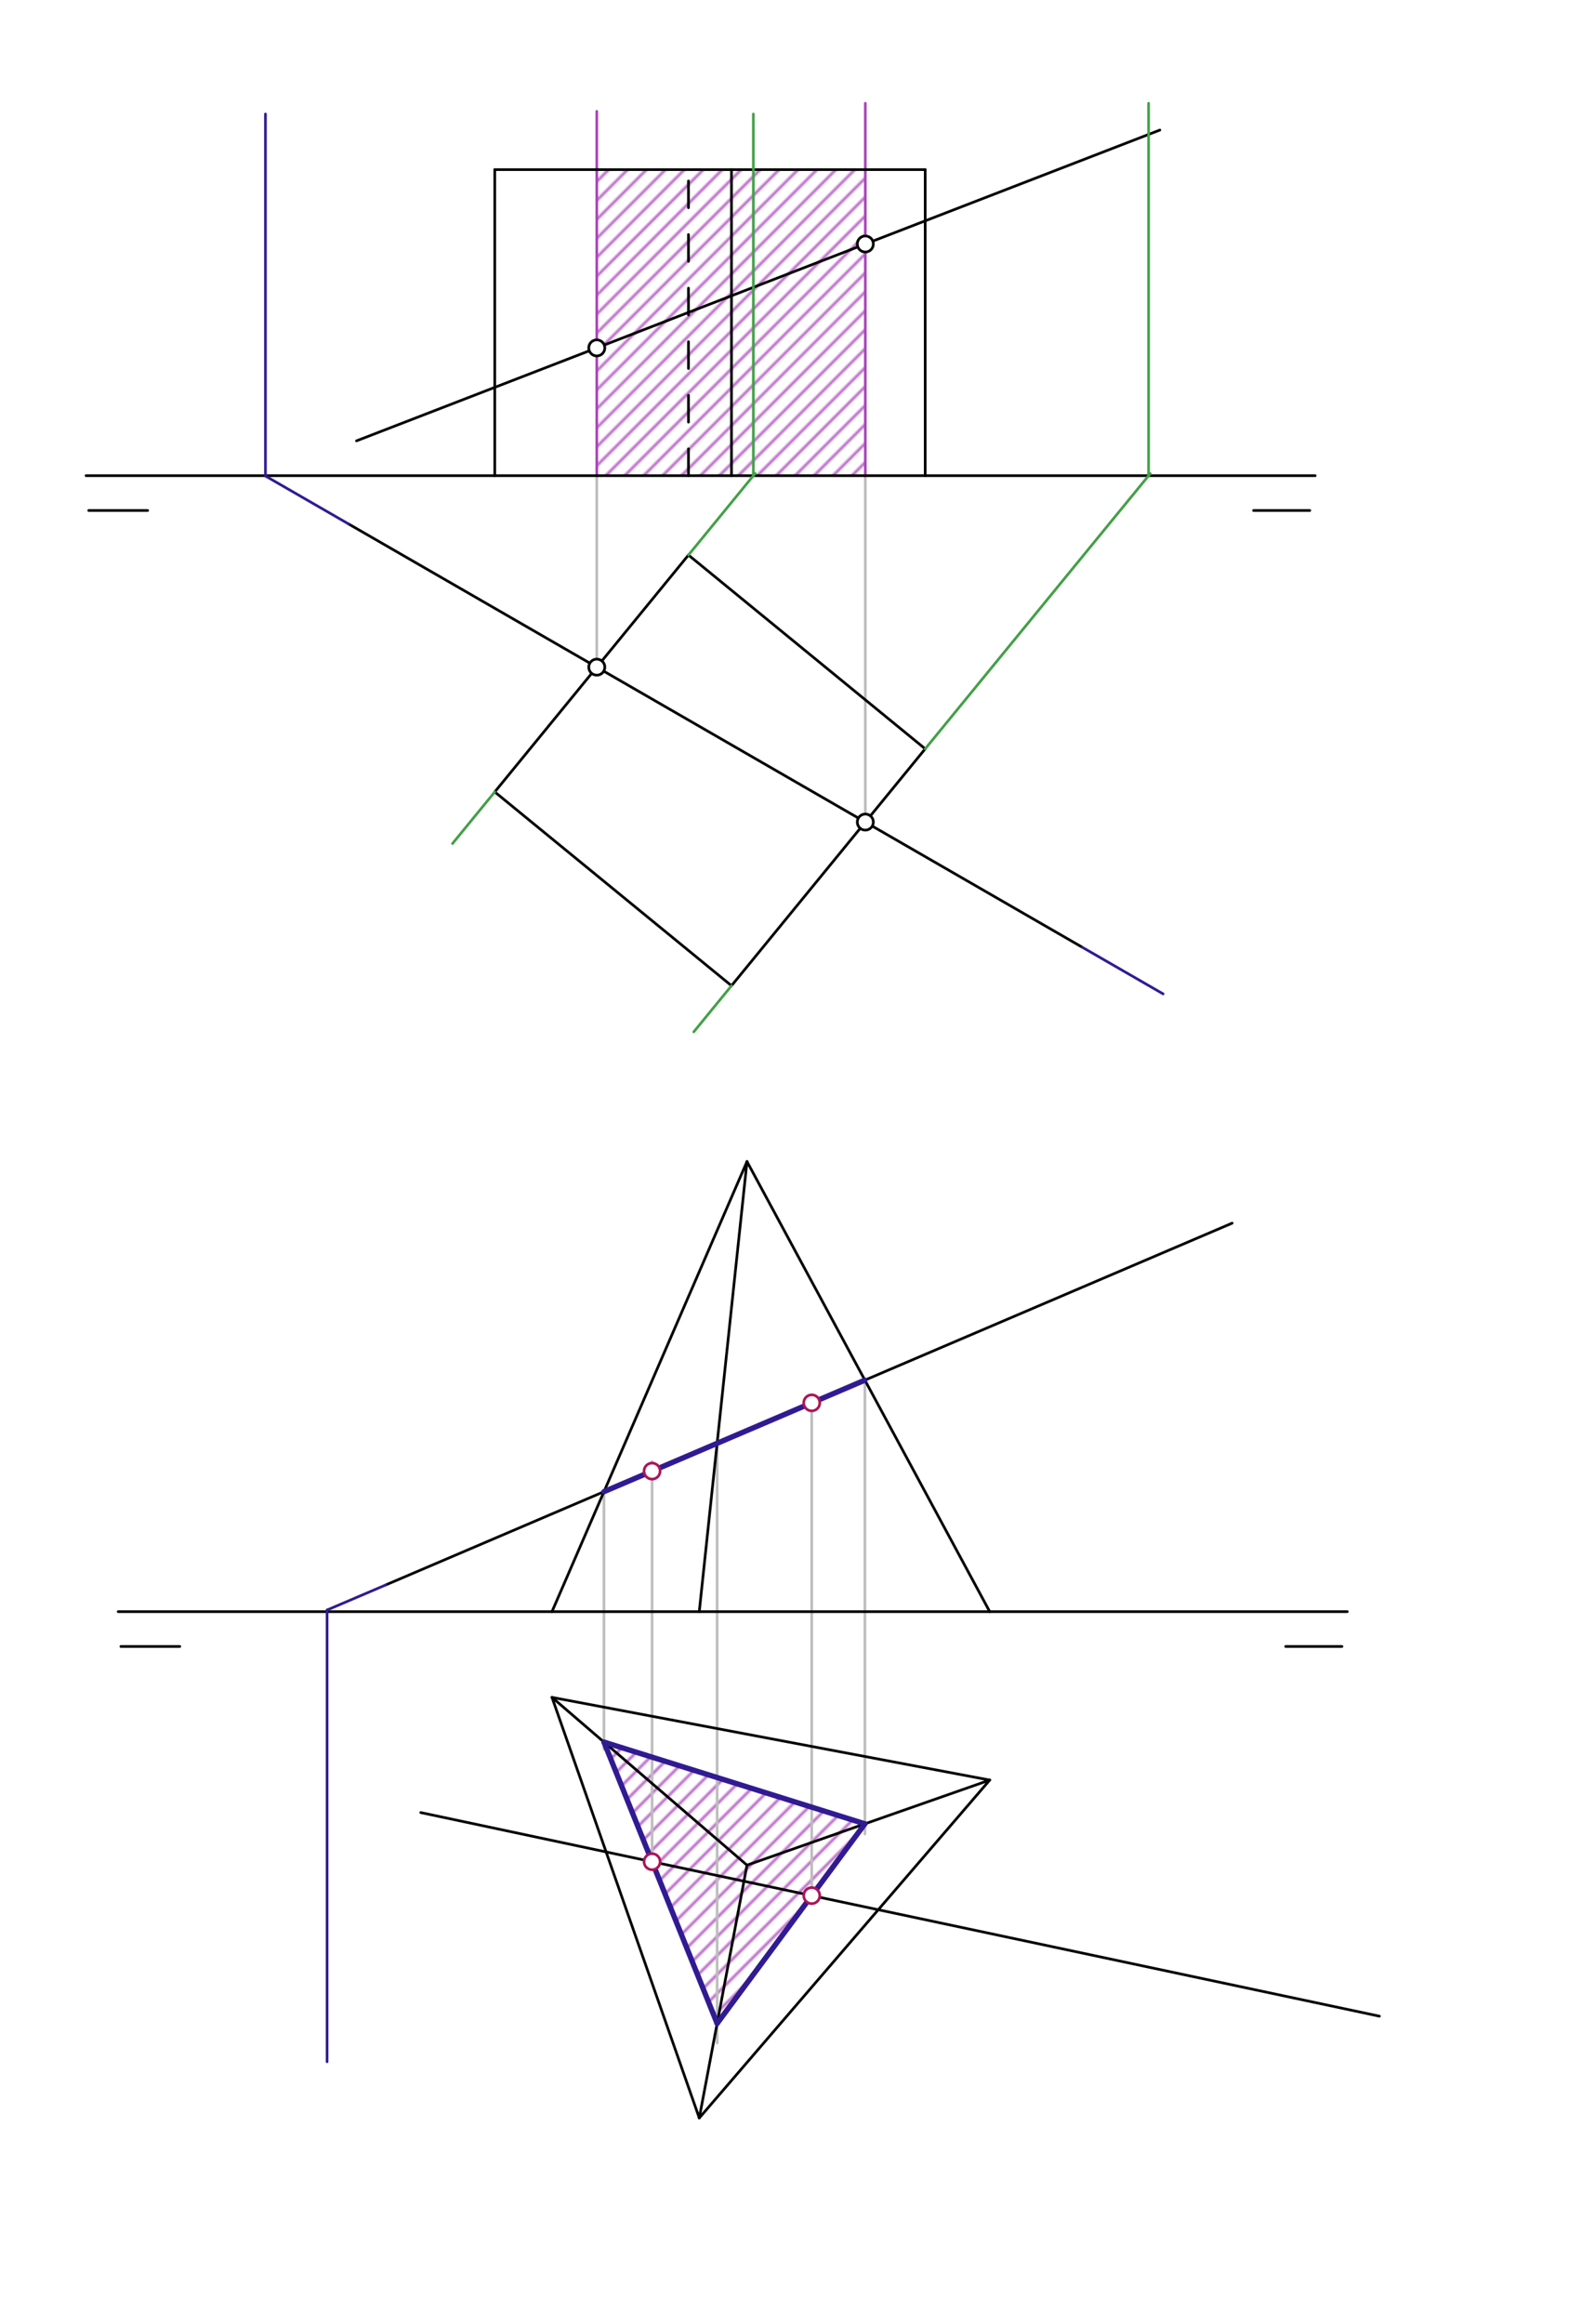 <svg xmlns="http://www.w3.org/2000/svg" class="svg--1it" height="100%" preserveAspectRatio="xMidYMid meet" viewBox="0 0 595.276 867.402" width="100%"><defs><marker id="marker-arrow" markerHeight="16" markerUnits="userSpaceOnUse" markerWidth="24" orient="auto-start-reverse" refX="24" refY="4" viewBox="0 0 24 8"><path d="M 0 0 L 24 4 L 0 8 z" stroke="inherit"></path></marker></defs><g class="aux-layer--1FB"><g class="element--2qn"><defs><pattern height="5" id="fill_59_g2zh89__pattern-stripes" patternTransform="rotate(-45)" patternUnits="userSpaceOnUse" width="5"><rect fill="#BA68C8" height="1" transform="translate(0,0)" width="5"></rect></pattern></defs><g fill="url(#fill_59_g2zh89__pattern-stripes)"><path d="M 222.866 177.547 L 323.151 177.547 L 323.151 63.311 L 222.866 63.311 L 222.866 177.547 Z" stroke="none"></path></g></g><g class="element--2qn"><defs><pattern height="5" id="fill_149_en8727__pattern-stripes" patternTransform="rotate(-45)" patternUnits="userSpaceOnUse" width="5"><rect fill="#BA68C8" height="1" transform="translate(0,0)" width="5"></rect></pattern></defs><g fill="url(#fill_149_en8727__pattern-stripes)"><path d="M 225.551 650.239 L 267.806 755.25 L 322.987 680.747 L 225.551 650.239 Z" stroke="none"></path></g></g><g class="element--2qn"><line stroke="#BDBDBD" stroke-dasharray="none" stroke-linecap="round" stroke-width="1" x1="222.866" x2="222.866" y1="249.016" y2="177.547"></line></g><g class="element--2qn"><line stroke="#BDBDBD" stroke-dasharray="none" stroke-linecap="round" stroke-width="1" x1="323.151" x2="323.151" y1="306.845" y2="177.547"></line></g><g class="element--2qn"><line stroke="#AB47BC" stroke-dasharray="none" stroke-linecap="round" stroke-width="1" x1="222.866" x2="222.866" y1="177.547" y2="41.547"></line></g><g class="element--2qn"><line stroke="#AB47BC" stroke-dasharray="none" stroke-linecap="round" stroke-width="1" x1="323.151" x2="323.151" y1="177.547" y2="38.547"></line></g><g class="element--2qn"><line stroke="#BDBDBD" stroke-dasharray="none" stroke-linecap="round" stroke-width="1" x1="225.551" x2="225.551" y1="556.767" y2="652.92"></line></g><g class="element--2qn"><line stroke="#BDBDBD" stroke-dasharray="none" stroke-linecap="round" stroke-width="1" x1="267.806" x2="267.806" y1="538.715" y2="762.547"></line></g><g class="element--2qn"><line stroke="#BDBDBD" stroke-dasharray="none" stroke-linecap="round" stroke-width="1" x1="322.987" x2="322.987" y1="515.141" y2="684.547"></line></g><g class="element--2qn"><line stroke="#BDBDBD" stroke-dasharray="none" stroke-linecap="round" stroke-width="1" x1="243.515" x2="243.515" y1="694.883" y2="545.547"></line></g><g class="element--2qn"><line stroke="#BDBDBD" stroke-dasharray="none" stroke-linecap="round" stroke-width="1" x1="303.141" x2="303.141" y1="707.541" y2="520.547"></line></g></g><g class="main-layer--3Vd"><g class="element--2qn"><line stroke="#000000" stroke-dasharray="none" stroke-linecap="round" stroke-width="1" x1="32.141" x2="491.141" y1="177.547" y2="177.547"></line></g><g class="element--2qn"><line stroke="#000000" stroke-dasharray="none" stroke-linecap="round" stroke-width="1" x1="33.141" x2="55.141" y1="190.547" y2="190.547"></line></g><g class="element--2qn"><line stroke="#000000" stroke-dasharray="none" stroke-linecap="round" stroke-width="1" x1="468.141" x2="489.141" y1="190.547" y2="190.547"></line></g><g class="element--2qn"><line stroke="#000000" stroke-dasharray="none" stroke-linecap="round" stroke-width="1" x1="184.764" x2="257.103" y1="295.585" y2="207.17"></line></g><g class="element--2qn"><line stroke="#000000" stroke-dasharray="none" stroke-linecap="round" stroke-width="1" x1="257.103" x2="345.517" y1="207.17" y2="279.509"></line></g><g class="element--2qn"><line stroke="#000000" stroke-dasharray="none" stroke-linecap="round" stroke-width="1" x1="345.517" x2="273.178" y1="279.509" y2="367.923"></line></g><g class="element--2qn"><line stroke="#000000" stroke-dasharray="none" stroke-linecap="round" stroke-width="1" x1="273.178" x2="184.764" y1="367.923" y2="295.585"></line></g><g class="element--2qn"><line stroke="#000000" stroke-dasharray="none" stroke-linecap="round" stroke-width="1" x1="184.764" x2="184.764" y1="177.547" y2="63.311"></line></g><g class="element--2qn"><line stroke="#000000" stroke-dasharray="none" stroke-linecap="round" stroke-width="1" x1="345.517" x2="345.517" y1="177.547" y2="63.311"></line></g><g class="element--2qn"><line stroke="#000000" stroke-dasharray="none" stroke-linecap="round" stroke-width="1" x1="345.517" x2="184.764" y1="63.311" y2="63.311"></line></g><g class="element--2qn"><line stroke="#000000" stroke-dasharray="none" stroke-linecap="round" stroke-width="1" x1="273.178" x2="273.178" y1="177.547" y2="63.311"></line></g><g class="element--2qn"><line stroke="#000000" stroke-dasharray="10" stroke-linecap="round" stroke-width="1" x1="257.103" x2="257.103" y1="177.547" y2="63.311"></line></g><g class="element--2qn"><line stroke="#000000" stroke-dasharray="none" stroke-linecap="round" stroke-width="1" x1="133.141" x2="433.141" y1="164.547" y2="48.547"></line></g><g class="element--2qn"><line stroke="#000000" stroke-dasharray="none" stroke-linecap="round" stroke-width="1" x1="404.141" x2="130.141" y1="353.547" y2="195.547"></line></g><g class="element--2qn"><line stroke="#000000" stroke-dasharray="none" stroke-linecap="round" stroke-width="1" x1="44.141" x2="503.141" y1="601.547" y2="601.547"></line></g><g class="element--2qn"><line stroke="#000000" stroke-dasharray="none" stroke-linecap="round" stroke-width="1" x1="480.141" x2="501.141" y1="614.547" y2="614.547"></line></g><g class="element--2qn"><line stroke="#000000" stroke-dasharray="none" stroke-linecap="round" stroke-width="1" x1="45.141" x2="67.141" y1="614.547" y2="614.547"></line></g><g class="element--2qn"><line stroke="#000000" stroke-dasharray="none" stroke-linecap="round" stroke-width="1" x1="206.141" x2="261.141" y1="633.547" y2="790.547"></line></g><g class="element--2qn"><line stroke="#000000" stroke-dasharray="none" stroke-linecap="round" stroke-width="1" x1="206.141" x2="369.607" y1="633.547" y2="664.415"></line></g><g class="element--2qn"><line stroke="#000000" stroke-dasharray="none" stroke-linecap="round" stroke-width="1" x1="261.141" x2="369.607" y1="790.547" y2="664.415"></line></g><g class="element--2qn"><line stroke="#000000" stroke-dasharray="none" stroke-linecap="round" stroke-width="1" x1="206.141" x2="278.963" y1="633.547" y2="696.17"></line></g><g class="element--2qn"><line stroke="#000000" stroke-dasharray="none" stroke-linecap="round" stroke-width="1" x1="369.607" x2="278.963" y1="664.415" y2="696.17"></line></g><g class="element--2qn"><line stroke="#000000" stroke-dasharray="none" stroke-linecap="round" stroke-width="1" x1="261.141" x2="278.963" y1="790.547" y2="696.17"></line></g><g class="element--2qn"><line stroke="#000000" stroke-dasharray="none" stroke-linecap="round" stroke-width="1" x1="206.141" x2="278.963" y1="601.547" y2="433.547"></line></g><g class="element--2qn"><line stroke="#000000" stroke-dasharray="none" stroke-linecap="round" stroke-width="1" x1="369.607" x2="278.963" y1="601.547" y2="433.547"></line></g><g class="element--2qn"><line stroke="#000000" stroke-dasharray="none" stroke-linecap="round" stroke-width="1" x1="261.141" x2="278.963" y1="601.547" y2="433.547"></line></g><g class="element--2qn"><line stroke="#000000" stroke-dasharray="none" stroke-linecap="round" stroke-width="1" x1="144.141" x2="460.141" y1="591.547" y2="456.547"></line></g><g class="element--2qn"><line stroke="#000000" stroke-dasharray="none" stroke-linecap="round" stroke-width="1" x1="157.141" x2="515.141" y1="676.547" y2="752.547"></line></g><g class="element--2qn"><line stroke="#311B92" stroke-dasharray="none" stroke-linecap="round" stroke-width="1" x1="404.141" x2="434.356" y1="353.547" y2="370.97"></line></g><g class="element--2qn"><line stroke="#311B92" stroke-dasharray="none" stroke-linecap="round" stroke-width="1" x1="130.141" x2="99.133" y1="195.547" y2="177.667"></line></g><g class="element--2qn"><line stroke="#311B92" stroke-dasharray="none" stroke-linecap="round" stroke-width="1" x1="99.133" x2="99.133" y1="177.667" y2="42.547"></line></g><g class="element--2qn"><line stroke="#43A047" stroke-dasharray="none" stroke-linecap="round" stroke-width="1" x1="259.09" x2="273.178" y1="385.142" y2="367.923"></line></g><g class="element--2qn"><line stroke="#43A047" stroke-dasharray="none" stroke-linecap="round" stroke-width="1" x1="345.517" x2="429.58" y1="279.509" y2="176.765"></line></g><g class="element--2qn"><line stroke="#43A047" stroke-dasharray="none" stroke-linecap="round" stroke-width="1" x1="184.764" x2="168.983" y1="295.585" y2="314.872"></line></g><g class="element--2qn"><line stroke="#43A047" stroke-dasharray="none" stroke-linecap="round" stroke-width="1" x1="257.103" x2="282.018" y1="207.17" y2="176.719"></line></g><g class="element--2qn"><line stroke="#43A047" stroke-dasharray="none" stroke-linecap="round" stroke-width="1" x1="281.34" x2="281.34" y1="177.547" y2="42.547"></line></g><g class="element--2qn"><line stroke="#43A047" stroke-dasharray="none" stroke-linecap="round" stroke-width="1" x1="428.941" x2="428.941" y1="177.547" y2="38.547"></line></g><g class="element--2qn"><line stroke="#311B92" stroke-dasharray="none" stroke-linecap="round" stroke-width="1" x1="144.141" x2="122.149" y1="591.547" y2="600.942"></line></g><g class="element--2qn"><line stroke="#311B92" stroke-dasharray="none" stroke-linecap="round" stroke-width="1" x1="122.149" x2="122.149" y1="600.942" y2="769.547"></line></g><g class="element--2qn"><line stroke="#311B92" stroke-dasharray="none" stroke-linecap="round" stroke-width="2" x1="225.551" x2="322.987" y1="650.239" y2="680.747"></line></g><g class="element--2qn"><line stroke="#311B92" stroke-dasharray="none" stroke-linecap="round" stroke-width="2" x1="322.987" x2="267.806" y1="680.747" y2="755.25"></line></g><g class="element--2qn"><line stroke="#311B92" stroke-dasharray="none" stroke-linecap="round" stroke-width="2" x1="267.806" x2="225.551" y1="755.25" y2="650.239"></line></g><g class="element--2qn"><line stroke="#311B92" stroke-dasharray="none" stroke-linecap="round" stroke-width="2" x1="225.551" x2="322.987" y1="556.767" y2="515.141"></line></g><g class="element--2qn"><circle cx="222.866" cy="249.016" r="3" stroke="#000000" stroke-width="1" fill="#ffffff"></circle>}</g><g class="element--2qn"><circle cx="323.151" cy="306.845" r="3" stroke="#000000" stroke-width="1" fill="#ffffff"></circle>}</g><g class="element--2qn"><circle cx="323.151" cy="91.076" r="3" stroke="#000000" stroke-width="1" fill="#ffffff"></circle>}</g><g class="element--2qn"><circle cx="222.866" cy="129.853" r="3" stroke="#000000" stroke-width="1" fill="#ffffff"></circle>}</g><g class="element--2qn"><circle cx="243.515" cy="694.883" r="3" stroke="#AD1457" stroke-width="1" fill="#ffffff"></circle>}</g><g class="element--2qn"><circle cx="303.141" cy="707.541" r="3" stroke="#AD1457" stroke-width="1" fill="#ffffff"></circle>}</g><g class="element--2qn"><circle cx="243.515" cy="549.092" r="3" stroke="#AD1457" stroke-width="1" fill="#ffffff"></circle>}</g><g class="element--2qn"><circle cx="303.141" cy="523.619" r="3" stroke="#AD1457" stroke-width="1" fill="#ffffff"></circle>}</g></g><g class="snaps-layer--2PT"></g><g class="temp-layer--rAP"></g></svg>